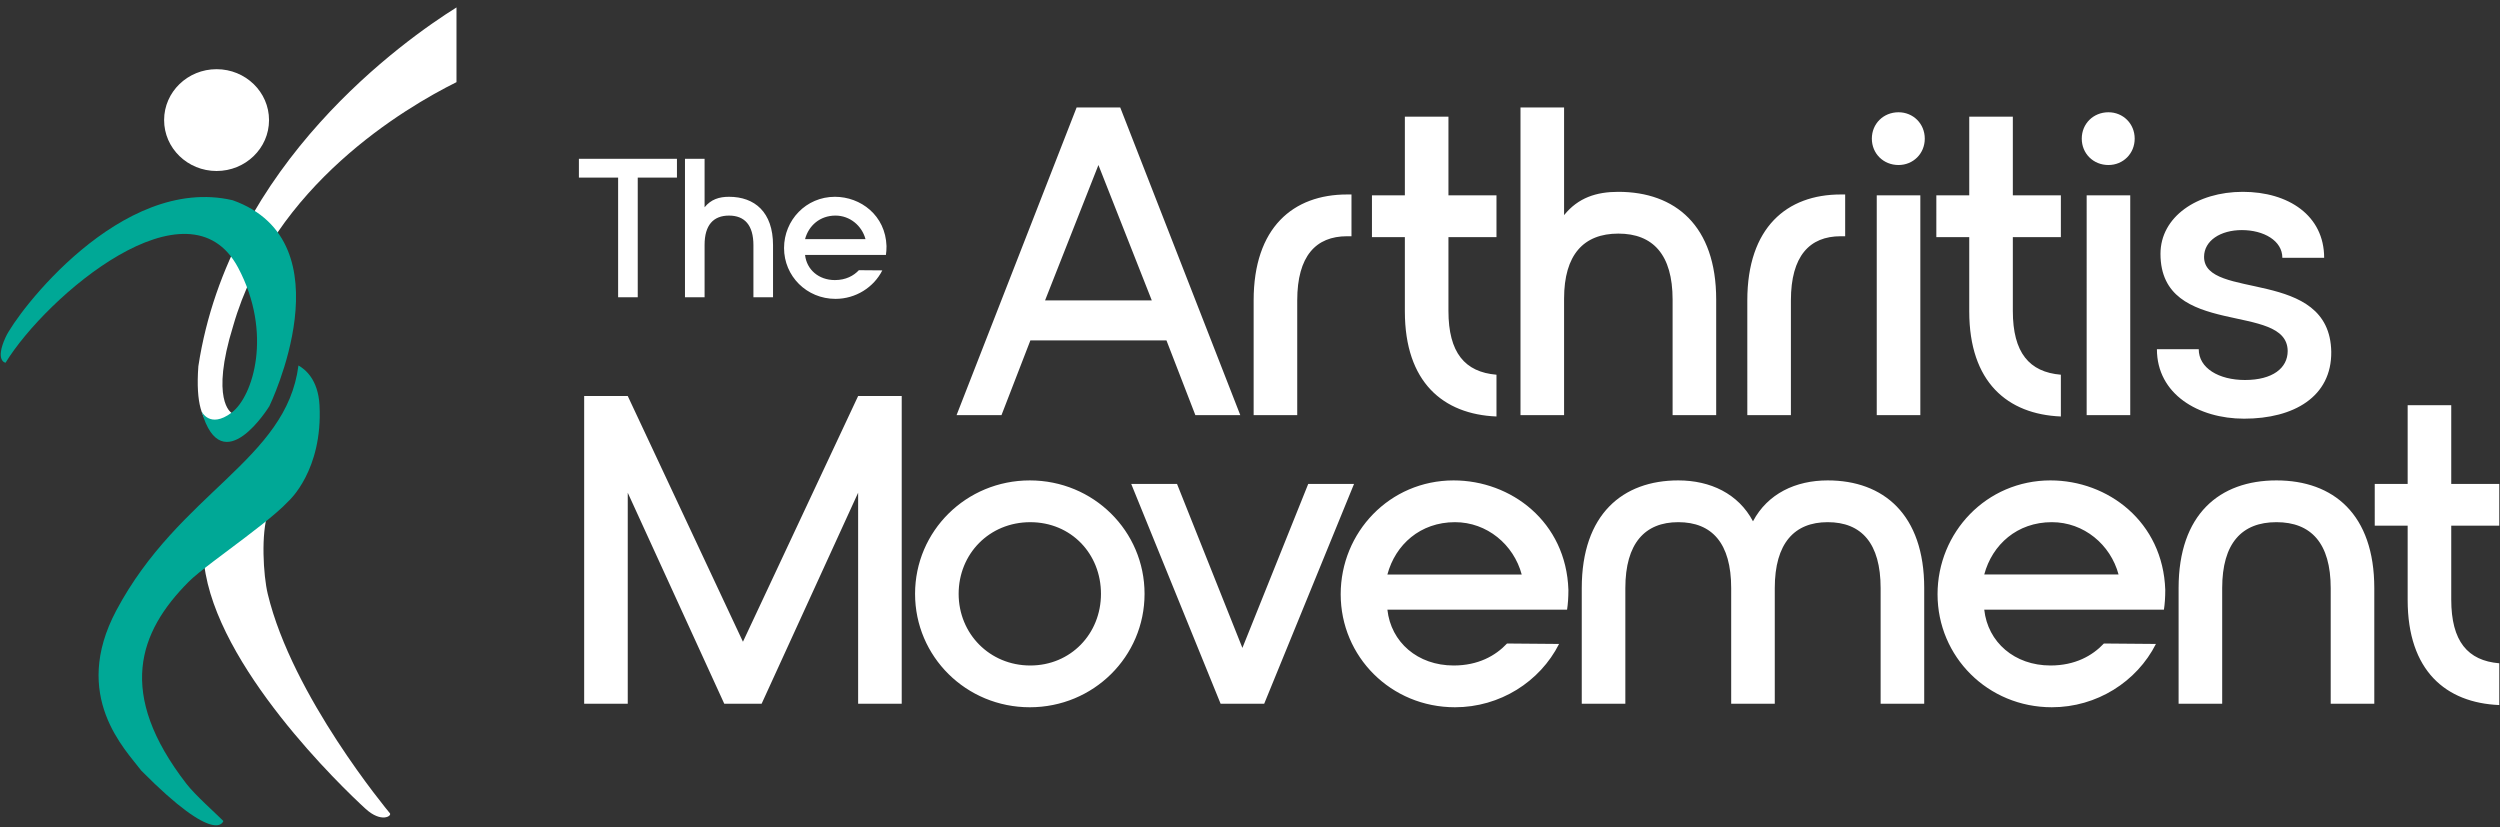 <svg width="269" height="89" fill="none" xmlns="http://www.w3.org/2000/svg"><rect width="100%" height="100%" fill="#333333" stroke="none"/><g clip-path="url(#clip0_2822_11941)"><path d="M17.658 12.917c-.002 3.025 2.523 5.479 5.64 5.482 3.119.002 5.648-2.447 5.65-5.472.003-3.025-2.522-5.48-5.64-5.482-3.117-.002-5.647 2.447-5.65 5.472zm3.685 26.494c-.615 8.28 3.193 6.535 3.193 6.535l.367-1.532s-2.303-1.326.188-9.354c4.331-15.114 18.482-23.462 24.027-26.22V.8c-5.539 3.466-24.446 16.765-27.775 38.61z" fill="#fff"/><path d="M25.044 21.548C13.008 18.74 1.762 33.733.596 36.298c-1.166 2.566 0 2.733 0 2.733 4.418-7.197 19.713-20.224 25.028-10.226 3.734 7.024 1.626 13.87-.72 15.61-2.346 1.74-3.211-.148-3.211-.148 2.215 7.703 7.29-.563 7.29-.563s8.588-17.681-3.939-22.156z" fill="#00A896"/><path d="M39.342 87.032c1.686 1.539 2.846.77 2.61.475-.285-.354-10.51-12.62-13.144-23.605-.482-2.009-.734-6.529.03-8.714-1.917 1.733-4.72 3.83-6.867 5.533 1.294 10.975 14.78 23.947 17.37 26.311z" fill="#fff"/><path d="M34.38 43.608c-.149-2.801-1.57-3.891-2.267-4.28-1.296 10.193-12.828 13.635-19.597 26.354-4.917 9.237 1.014 15.008 2.689 17.239 8.144 8.228 8.828 5.415 8.828 5.415-.831-.833-3.024-2.772-3.967-3.992-7.535-9.735-5.158-16.327.224-21.734.54-.544 1.482-1.296 2.602-2.15 2.142-1.634 4.936-3.644 6.847-5.304.516-.448.968-.87 1.324-1.252 0 0 3.686-3.292 3.316-10.296z" fill="#00A896"/><path d="M72.841 19.11h-4.22v12.878H66.51V19.11h-4.22v-2.022h10.55v2.022zm10.337 7.28v5.598h-2.11V26.39c0-2.171-.948-3.193-2.628-3.193-1.68 0-2.627 1.022-2.627 3.15v5.641h-2.11v-14.9h2.11v5.215c.69-.852 1.572-1.128 2.627-1.128 2.757 0 4.738 1.639 4.738 5.215zm6.654-5.215c2.778 0 5.449 2 5.556 5.3 0 .362-.021.681-.064.958h-8.7c.172 1.575 1.464 2.703 3.208 2.703 1.185 0 2.025-.468 2.585-1.064l2.52.021c-.927 1.83-2.865 3.065-5.04 3.065-3.1 0-5.534-2.447-5.534-5.47 0-3.001 2.368-5.513 5.47-5.513zm3.295 4.555c-.387-1.447-1.68-2.533-3.23-2.533-1.68 0-2.886 1.086-3.273 2.533h6.503zm32.386 10.9h-14.644l-3.11 8.042h-4.834l12.921-33.112h4.69l12.921 33.112h-4.834l-3.11-8.041zm-1.579-4.304l-5.743-14.57-5.743 14.57h11.486zm10.958 0c0-7.852 4.259-11.4 10.05-11.4h.478v4.494h-.478c-3.35 0-5.36 2.128-5.36 6.906v12.346h-4.69V32.326zm20.961-6.812v7.947c0 4.494 1.771 6.575 5.168 6.859v4.494c-5.742-.237-9.858-3.69-9.858-11.306v-7.994h-3.541V21.02h3.541v-8.467h4.69v8.467h5.168v4.494h-5.168zm28.809 6.717v12.441h-4.69v-12.44c0-4.826-2.106-7.096-5.839-7.096-3.732 0-5.838 2.27-5.838 7v12.536h-4.69V11.56h4.69v11.589c1.531-1.892 3.493-2.507 5.838-2.507 6.126 0 10.529 3.642 10.529 11.59zm3.349.095c0-7.852 4.26-11.4 10.05-11.4h.479v4.494h-.479c-3.35 0-5.36 2.128-5.36 6.906v12.346h-4.69V32.326zm13.4-17.408c0-1.608 1.245-2.838 2.871-2.838 1.58 0 2.824 1.23 2.824 2.838 0 1.609-1.244 2.838-2.824 2.838-1.626 0-2.871-1.23-2.871-2.838zm.527 6.102h4.69v23.652h-4.69V21.02zm14.643 4.494v7.947c0 4.494 1.771 6.575 5.168 6.859v4.494c-5.742-.237-9.858-3.69-9.858-11.306v-7.994h-3.541V21.02h3.541v-8.467h4.69v8.467h5.168v4.494h-5.168zm7.417-10.596c0-1.608 1.245-2.838 2.872-2.838 1.579 0 2.823 1.23 2.823 2.838 0 1.609-1.244 2.838-2.823 2.838-1.627 0-2.872-1.23-2.872-2.838zm.527 6.102h4.69v23.652h-4.69V21.02zm7.56 16.556h4.499c0 2.034 2.153 3.312 4.977 3.312 2.967 0 4.594-1.278 4.594-3.122-.048-5.346-13.687-1.278-13.687-10.455 0-3.973 3.924-6.67 8.853-6.67s8.758 2.555 8.758 7.096h-4.498c0-1.845-2.01-2.98-4.356-2.98-2.297 0-4.067 1.135-4.067 2.885 0 4.731 13.543 1.089 13.686 10.218.048 4.825-4.019 7.19-9.379 7.19-4.929 0-9.38-2.649-9.38-7.474zM97.025 42.61v33.112h-4.69V53.016L81.951 75.722h-4.02L67.546 53.016v22.706h-4.69V42.609h4.69l12.395 26.443L92.335 42.61h4.69zm26.129 21.287c0 6.764-5.503 12.204-12.347 12.204-6.843 0-12.346-5.44-12.346-12.204 0-6.765 5.503-12.205 12.346-12.205 6.844 0 12.347 5.44 12.347 12.205zm-20.004 0c0 4.304 3.35 7.71 7.705 7.71s7.609-3.406 7.609-7.71c0-4.305-3.206-7.71-7.609-7.71-4.403 0-7.705 3.405-7.705 7.71zm18.568-11.827h4.929l7.035 17.645 7.083-17.645h4.929l-9.667 23.652h-4.69l-9.619-23.652zm34.695-.378c6.174 0 12.108 4.447 12.347 11.779 0 .804-.048 1.514-.144 2.129h-19.333c.383 3.5 3.254 6.007 7.13 6.007 2.632 0 4.499-1.04 5.743-2.365l5.599.047c-2.058 4.068-6.365 6.812-11.198 6.812-6.891 0-12.299-5.44-12.299-12.157 0-6.67 5.264-12.252 12.155-12.252zm7.322 10.123c-.861-3.216-3.733-5.629-7.178-5.629-3.733 0-6.413 2.413-7.274 5.63h14.452zm43.31 1.467v12.44h-4.69v-12.44c0-4.825-2.058-7.096-5.695-7.096-3.589 0-5.695 2.27-5.695 7.096v12.44h-4.69v-12.44c0-4.825-2.058-7.096-5.694-7.096-3.59 0-5.695 2.27-5.695 7.096v12.44h-4.69v-12.44c0-7.947 4.403-11.59 10.385-11.59 3.445 0 6.46 1.42 8.039 4.4 1.579-2.98 4.594-4.4 8.04-4.4 5.982 0 10.385 3.643 10.385 11.59zm13.59-11.59c6.173 0 12.107 4.447 12.347 11.779 0 .804-.048 1.514-.144 2.129h-19.333c.382 3.5 3.254 6.007 7.13 6.007 2.632 0 4.498-1.04 5.743-2.365l5.599.047c-2.058 4.068-6.365 6.812-11.198 6.812-6.892 0-12.299-5.44-12.299-12.157 0-6.67 5.264-12.252 12.155-12.252zm7.322 10.123c-.862-3.216-3.733-5.629-7.178-5.629-3.733 0-6.413 2.413-7.274 5.63h14.452zm27.517 13.908h-4.69V63.282c0-4.825-2.106-7.096-5.838-7.096-3.733 0-5.839 2.27-5.839 7.096v12.44h-4.69v-12.44c0-7.947 4.403-11.59 10.529-11.59 6.125 0 10.528 3.643 10.528 11.59v12.44zm8.28-19.159v7.947c0 4.494 1.77 6.575 5.168 6.859v4.494c-5.743-.237-9.858-3.69-9.858-11.306v-7.994h-3.542V52.07h3.542v-8.468h4.69v8.468h5.168v4.494h-5.168z" fill="#fff"/></g><defs><clipPath id="clip0_2822_11941"><path fill="#fff" transform="translate(.078 .8)" d="M0 0h268.844v88H0z"/></clipPath></defs></svg>